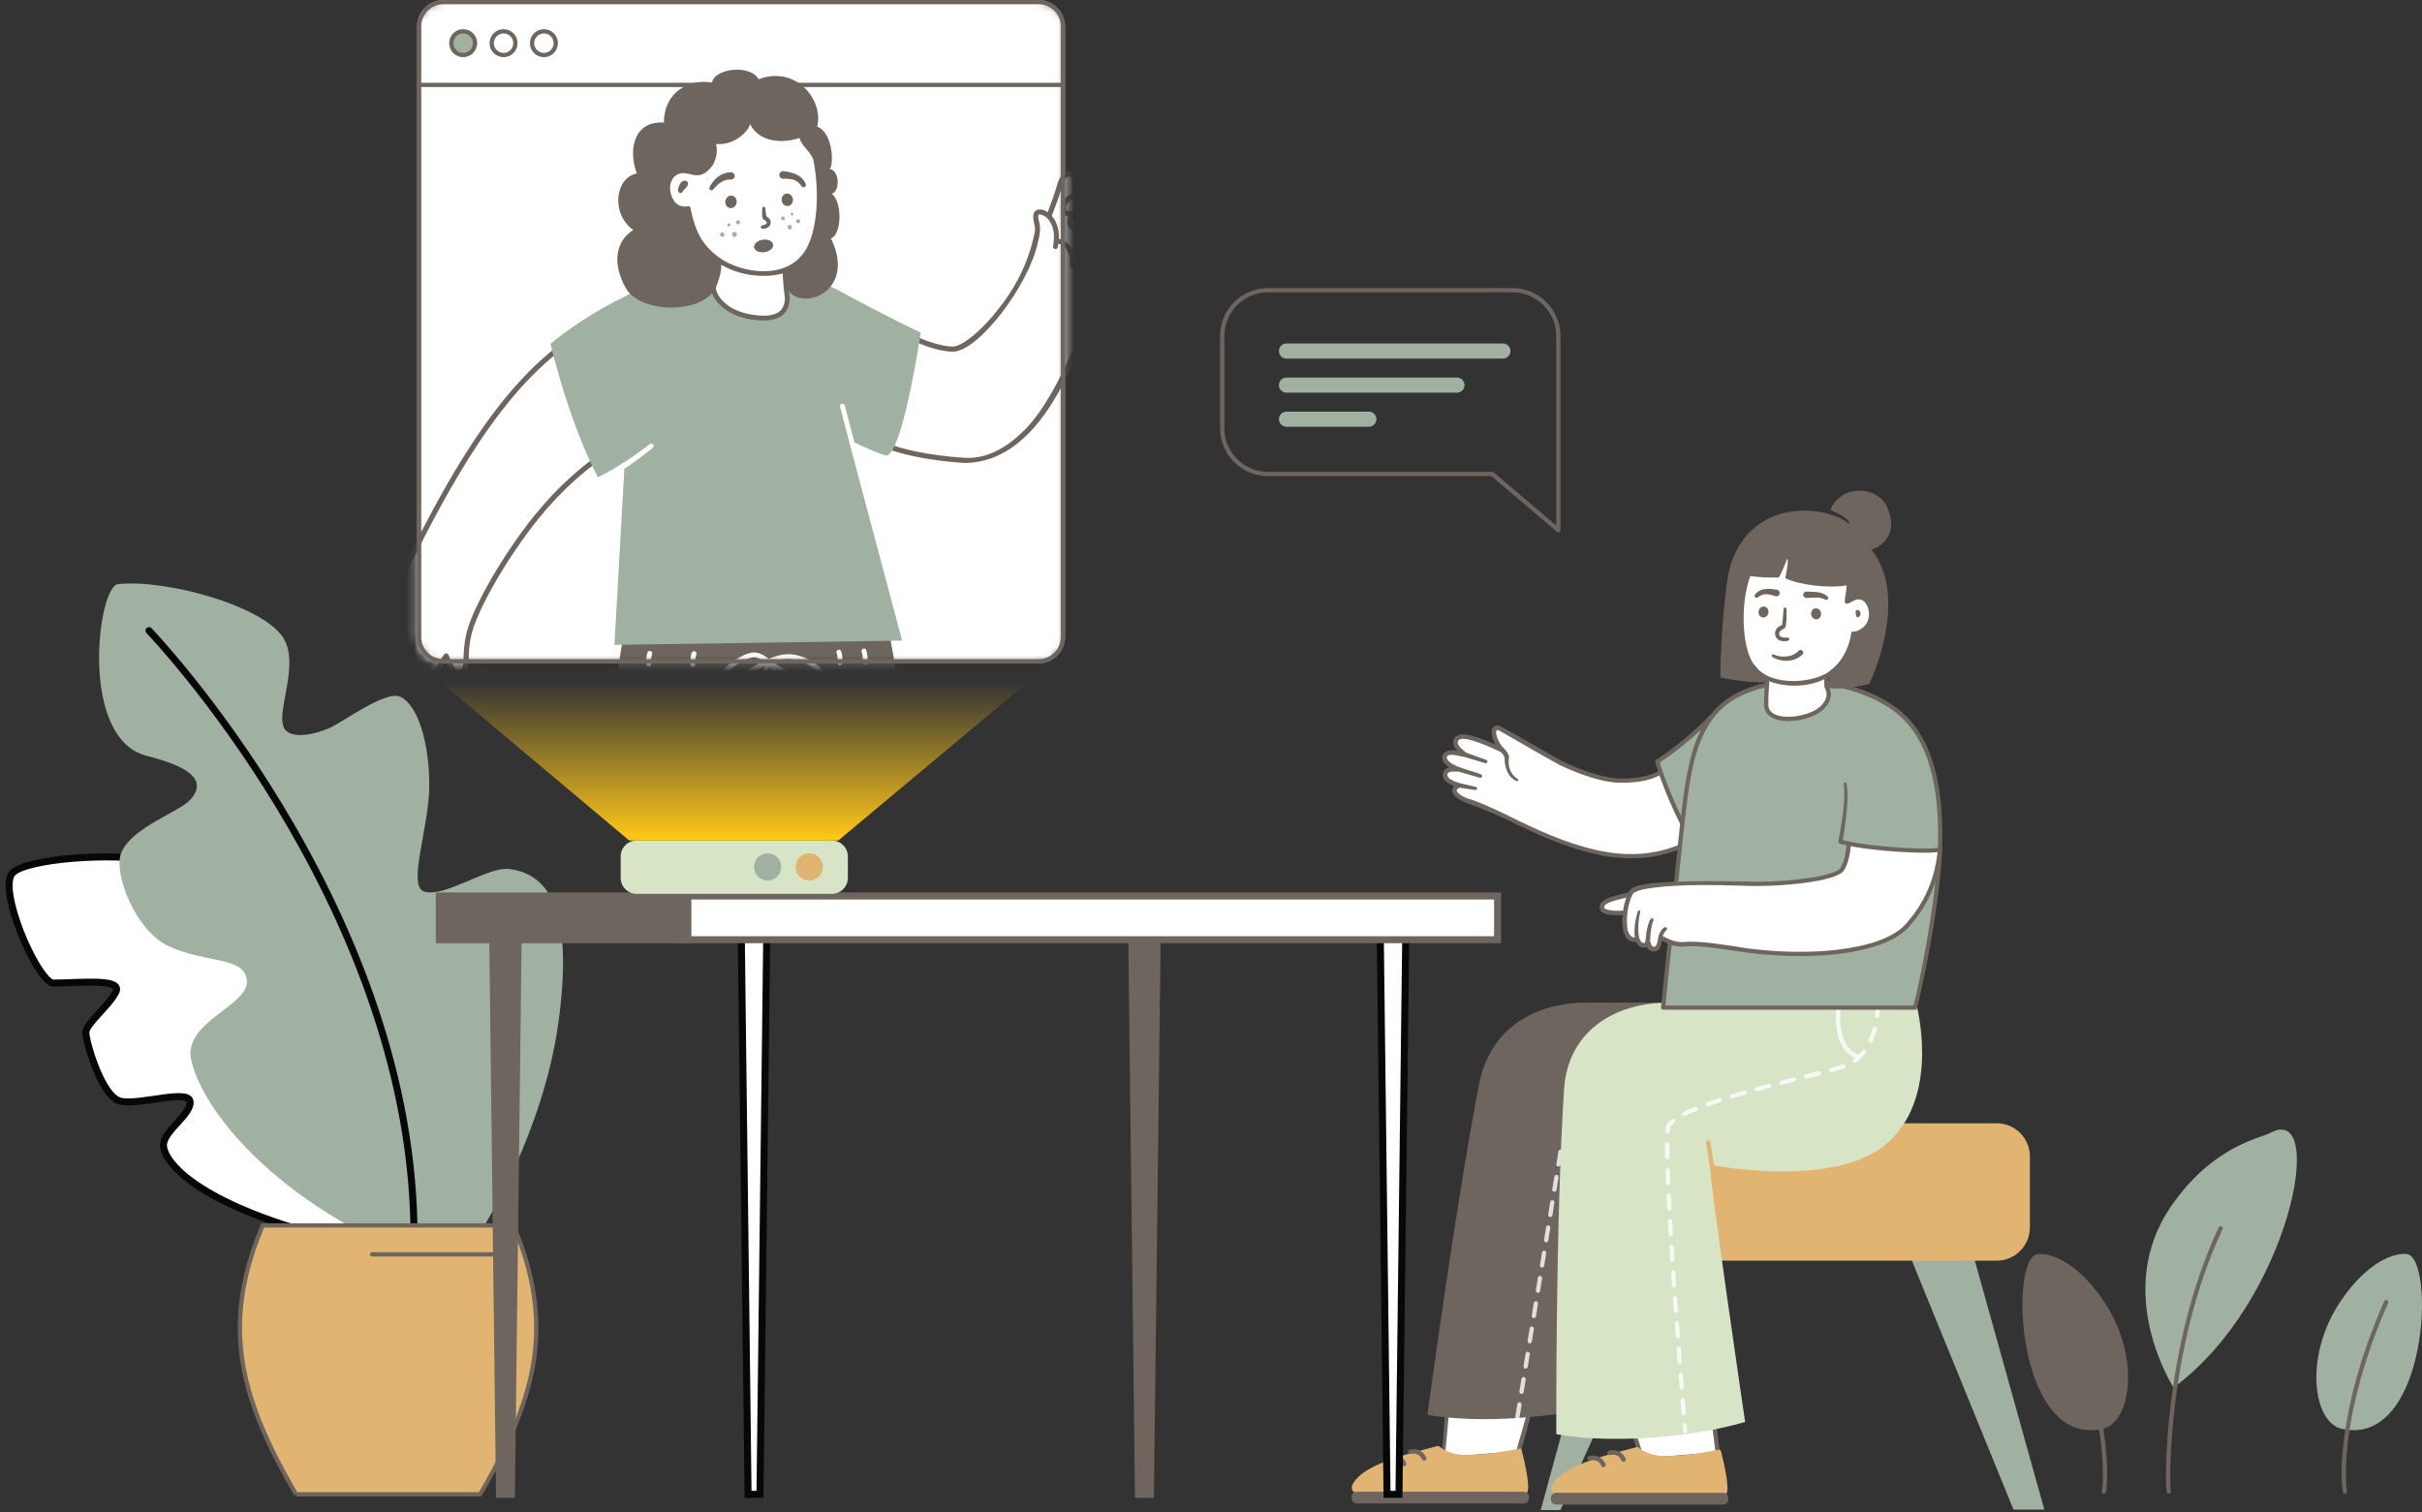 <?xml version="1.0" encoding="UTF-8"?> <svg xmlns="http://www.w3.org/2000/svg" width="301" height="188" viewBox="0 0 301 188" fill="none"><rect x="0" y="0" width="301" height="188" fill="#333333" stroke="none"/> <path fill-rule="evenodd" clip-rule="evenodd" d="M19.448 107.018C13.689 105.891 3.047 106.768 1.42 108.52C-0.403 110.484 4.171 121.322 6.366 122.201C9.658 122.201 15.146 121.542 14.268 123.298C13.39 125.054 10.536 127.249 10.536 128.346C10.536 129.444 12.512 136.468 14.926 136.907C17.34 137.346 23.267 135.37 23.486 136.907C23.706 138.443 20.413 140.419 20.194 142.175C19.974 143.931 23.267 148.759 37.315 152.93H49.387C49.387 152.93 51.582 137.785 46.314 131.419C42.143 132.956 40.387 133.175 40.387 133.175C40.387 133.175 40.827 124.615 39.29 120.884C37.754 117.152 35.679 113.919 32.969 113.904C30.938 113.893 26.586 117.819 25.708 116.282C24.83 114.746 26.775 108.452 19.448 107.018Z" fill="white"></path> <path fill-rule="evenodd" clip-rule="evenodd" d="M19.581 107.018C13.822 105.891 3.18 106.768 1.552 108.52C-0.271 110.484 4.303 121.322 6.498 122.201C9.791 122.201 15.278 121.542 14.4 123.298C13.522 125.054 10.669 127.249 10.669 128.346C10.669 129.444 12.644 136.468 15.059 136.907C17.473 137.346 23.399 135.37 23.619 136.907C23.838 138.443 20.546 140.419 20.326 142.175C20.107 143.931 23.399 148.759 37.447 152.93H49.519C49.519 152.93 51.714 137.785 46.447 131.419C42.276 132.956 40.52 133.175 40.52 133.175C40.52 133.175 40.959 124.615 39.423 120.884C37.886 117.152 35.812 113.919 33.102 113.904C31.071 113.893 26.718 117.819 25.84 116.282C24.962 114.746 26.908 108.452 19.581 107.018Z" stroke="#070707" stroke-width="0.871" stroke-linecap="round" stroke-linejoin="round"></path> <path fill-rule="evenodd" clip-rule="evenodd" d="M14.656 72.613C12.148 72.9 9.772 91.755 18.201 93.945C21.32 94.755 26.456 96.291 23.662 99.395C22.239 100.976 16.524 102.75 15.093 105.93C14.002 108.352 16.782 115.701 20.962 117.614C25.747 119.804 30.27 118.852 30.672 121.793C31.073 124.735 24.115 126.571 23.685 130.584C23.382 133.404 28.078 143.742 43.484 152.454C52.577 152.454 60.197 152.32 60.197 152.32C60.197 152.32 67.53 140.712 69.402 127.073C71.274 113.433 68.386 108.661 63.299 108.021C60.587 107.679 55.357 111.595 52.735 110.829C50.549 110.19 53.351 102.837 53.351 97.621C53.351 92.407 51.989 87.733 49.793 86.626C48.025 85.734 42.768 89.651 41.03 90.454C39.291 91.256 35.876 92.087 35.221 90.312C34.418 88.132 37.3 82.43 35.15 79.206C32.462 75.174 20.384 71.958 14.656 72.613Z" fill="#A0B1A2"></path> <path d="M18.518 78.39C18.518 78.39 50.707 111.859 51.442 152.331" stroke="#070707" stroke-width="0.871" stroke-linecap="round" stroke-linejoin="round"></path> <path fill-rule="evenodd" clip-rule="evenodd" d="M36.798 185.746C44.419 185.746 52.042 185.745 59.664 185.746C66.808 173.555 68.968 164.517 63.811 152.324H32.651C27.495 164.517 29.653 173.552 36.798 185.746Z" fill="#E1B471"></path> <path d="M32.651 152.059C32.545 152.059 32.449 152.123 32.407 152.221C29.844 158.282 29.043 163.644 29.849 169.074C30.592 174.075 32.684 179.218 36.454 185.683L36.569 185.88L36.798 185.745L36.798 186.011H59.664C59.758 186.011 59.846 185.961 59.893 185.88C63.735 179.323 65.862 174.127 66.613 169.075C67.419 163.644 66.618 158.281 64.055 152.221C64.016 152.129 63.93 152.068 63.832 152.06L63.811 152.059H32.651ZM32.828 152.589H63.635L63.642 152.607C66.084 158.447 66.856 163.615 66.111 168.837L66.088 168.997C65.357 173.921 63.288 179.006 59.55 185.417L59.513 185.48H36.95L36.913 185.417C33.211 179.069 31.147 174.023 30.397 169.145L30.374 168.996C29.599 163.773 30.338 158.613 32.746 152.785L32.828 152.589Z" fill="#6E665E"></path> <path d="M46.244 155.651C46.098 155.651 45.979 155.769 45.979 155.916C45.979 156.056 46.087 156.17 46.224 156.18L46.244 156.181H62.021C62.167 156.181 62.286 156.062 62.286 155.916C62.286 155.776 62.178 155.662 62.041 155.651L62.021 155.651H46.244Z" fill="#6E665E"></path> <path fill-rule="evenodd" clip-rule="evenodd" d="M200.249 155.602L191.479 187.701H193.926L208.407 155.602H200.249ZM237.157 155.602L250.233 187.644H254.061L245.121 155.602H237.157Z" fill="#A0B1A2"></path> <path d="M197.164 139.621H248.137C250.419 139.621 252.27 141.472 252.27 143.754V152.571C252.27 154.854 250.419 156.704 248.137 156.704H197.164C194.882 156.704 193.031 154.854 193.031 152.571V143.754C193.031 141.472 194.882 139.621 197.164 139.621Z" fill="#E1B471"></path> <path fill-rule="evenodd" clip-rule="evenodd" d="M190.527 173.908L188.729 180.622L179.382 181.401L179.898 174.888" fill="white"></path> <path fill-rule="evenodd" clip-rule="evenodd" d="M179.382 181.666C179.389 181.666 179.396 181.666 179.404 181.665L188.751 180.887C188.824 180.881 188.89 180.846 188.936 180.789C188.981 180.733 189.002 180.661 188.992 180.589L190.79 173.874C190.772 173.729 190.636 173.626 190.494 173.645C190.348 173.663 190.246 173.796 190.264 173.941L188.431 180.381L179.568 181.119L180.15 174.805C180.104 174.666 179.955 174.59 179.815 174.636C179.676 174.681 179.6 174.831 179.646 174.97L179.13 181.483C179.166 181.593 179.268 181.666 179.382 181.666Z" fill="#6E665E"></path> <path fill-rule="evenodd" clip-rule="evenodd" d="M189.112 180.259C189.077 180.125 188.945 180.039 188.808 180.064C188.678 180.087 188.513 180.119 188.318 180.156C187.128 180.386 184.65 180.862 182.302 180.864H182.296C180.912 180.864 179.696 180.486 178.87 179.798C178.805 179.744 178.717 179.725 178.634 179.746C174.604 180.795 171.692 181.553 169.534 182.992C169.155 183.245 167.787 184.349 168.024 185.13C168.133 185.491 168.523 185.674 169.182 185.674C171.587 185.674 176.77 185.688 181.342 185.7C185.042 185.709 188.237 185.718 189.44 185.718C189.567 185.718 189.682 185.66 189.763 185.555C190.237 184.946 189.465 181.649 189.112 180.259Z" fill="#E1B471"></path> <path fill-rule="evenodd" clip-rule="evenodd" d="M189.392 186.885H168.599C168.253 186.885 167.973 186.605 167.973 186.26V186.053C167.973 185.707 168.253 185.427 168.599 185.427H189.392C189.737 185.427 190.017 185.707 190.017 186.053V186.26C190.017 186.605 189.737 186.885 189.392 186.885Z" fill="#6E665E"></path> <path fill-rule="evenodd" clip-rule="evenodd" d="M174.504 182.244C174.399 182.244 174.298 182.185 174.249 182.083C173.807 181.154 172.957 181.381 172.861 181.411C172.713 181.456 172.555 181.373 172.509 181.225C172.463 181.077 172.545 180.919 172.693 180.872C173.175 180.719 174.227 180.725 174.758 181.841C174.825 181.981 174.766 182.149 174.625 182.216C174.586 182.235 174.545 182.244 174.504 182.244Z" fill="#6E665E"></path> <path fill-rule="evenodd" clip-rule="evenodd" d="M176.994 181.565C176.889 181.565 176.787 181.506 176.739 181.404C176.297 180.475 175.447 180.702 175.351 180.732C175.203 180.777 175.045 180.694 174.999 180.546C174.953 180.397 175.035 180.24 175.183 180.193C175.665 180.041 176.717 180.046 177.248 181.162C177.315 181.302 177.255 181.47 177.115 181.537C177.076 181.556 177.035 181.565 176.994 181.565Z" fill="#6E665E"></path> <path fill-rule="evenodd" clip-rule="evenodd" d="M212.646 174.041L213.5 180.756L204.153 181.534L202.017 175.021" fill="white"></path> <path fill-rule="evenodd" clip-rule="evenodd" d="M204.153 181.799C204.16 181.799 204.167 181.799 204.175 181.798L213.522 181.02C213.594 181.014 213.661 180.979 213.706 180.923C213.752 180.866 213.772 180.794 213.763 180.722L212.909 174.008C212.891 173.862 212.756 173.759 212.613 173.778C212.468 173.797 212.365 173.929 212.383 174.074L213.202 180.515L204.339 181.253L202.269 174.938C202.223 174.799 202.074 174.723 201.935 174.769C201.795 174.814 201.72 174.964 201.765 175.103L203.901 181.617C203.937 181.726 204.039 181.799 204.153 181.799Z" fill="#6E665E"></path> <path fill-rule="evenodd" clip-rule="evenodd" d="M213.883 180.393C213.848 180.258 213.716 180.173 213.579 180.197C213.448 180.221 213.283 180.252 213.089 180.29C211.898 180.519 209.421 180.996 207.073 180.998H207.067C205.683 180.998 204.467 180.619 203.641 179.932C203.576 179.877 203.488 179.858 203.405 179.879C199.375 180.928 196.463 181.686 194.305 183.125C193.926 183.379 192.558 184.483 192.795 185.264C192.904 185.625 193.294 185.808 193.953 185.808C196.358 185.808 201.541 185.821 206.113 185.833C209.813 185.843 213.008 185.851 214.211 185.851C214.338 185.851 214.453 185.793 214.534 185.689C215.008 185.08 214.236 181.782 213.883 180.393Z" fill="#E1B471"></path> <path fill-rule="evenodd" clip-rule="evenodd" d="M214.163 187.019H193.37C193.024 187.019 192.744 186.739 192.744 186.393V186.186C192.744 185.841 193.024 185.561 193.37 185.561H214.163C214.508 185.561 214.788 185.841 214.788 186.186V186.393C214.788 186.739 214.508 187.019 214.163 187.019Z" fill="#6E665E"></path> <path fill-rule="evenodd" clip-rule="evenodd" d="M199.275 182.377C199.169 182.377 199.068 182.318 199.02 182.216C198.578 181.287 197.728 181.515 197.632 181.544C197.484 181.589 197.326 181.506 197.28 181.358C197.234 181.21 197.316 181.053 197.463 181.006C197.945 180.853 198.998 180.858 199.529 181.974C199.596 182.115 199.537 182.283 199.396 182.35C199.357 182.368 199.315 182.377 199.275 182.377Z" fill="#6E665E"></path> <path fill-rule="evenodd" clip-rule="evenodd" d="M201.765 181.698C201.659 181.698 201.558 181.639 201.51 181.537C201.068 180.608 200.218 180.836 200.122 180.865C199.974 180.91 199.816 180.827 199.77 180.679C199.724 180.531 199.806 180.374 199.953 180.327C200.436 180.174 201.488 180.18 202.019 181.295C202.086 181.436 202.026 181.604 201.886 181.671C201.847 181.689 201.805 181.698 201.765 181.698Z" fill="#6E665E"></path> <path fill-rule="evenodd" clip-rule="evenodd" d="M197.109 124.631H212.311C216.337 124.631 202.019 142.638 202.019 142.638C201.95 144.304 201.757 174.365 201.757 174.365C192.005 176.369 184.079 176.944 177.394 175.879C177.394 175.879 180.898 149.807 183.8 134.832C185.303 127.077 191.687 124.631 197.109 124.631Z" fill="#6E665E"></path> <g style="mix-blend-mode:overlay"> <path fill-rule="evenodd" clip-rule="evenodd" d="M188.878 174.308C188.732 174.283 188.597 174.383 188.573 174.527L188.318 176.098C188.295 176.242 188.393 176.378 188.537 176.402C188.552 176.404 188.566 176.405 188.58 176.405C188.708 176.405 188.82 176.313 188.841 176.183L189.097 174.613C189.12 174.468 189.022 174.332 188.878 174.308ZM189.388 171.168C189.244 171.143 189.107 171.242 189.084 171.387L188.829 172.957C188.805 173.102 188.903 173.238 189.048 173.261C189.062 173.264 189.077 173.265 189.091 173.265C189.218 173.265 189.331 173.172 189.352 173.042L189.607 171.472C189.631 171.327 189.533 171.191 189.388 171.168ZM189.899 168.027C189.755 168.003 189.618 168.102 189.594 168.246L189.339 169.816C189.316 169.961 189.414 170.097 189.558 170.121C189.573 170.123 189.587 170.124 189.601 170.124C189.729 170.124 189.842 170.032 189.863 169.902L190.118 168.331C190.141 168.187 190.043 168.051 189.899 168.027ZM190.409 164.887C190.265 164.862 190.129 164.961 190.105 165.106L189.85 166.676C189.826 166.821 189.924 166.957 190.069 166.98C190.083 166.983 190.098 166.984 190.112 166.984C190.24 166.984 190.352 166.891 190.373 166.761L190.629 165.191C190.652 165.046 190.554 164.91 190.409 164.887ZM190.92 161.746C190.775 161.722 190.639 161.821 190.616 161.965L190.361 163.535C190.337 163.68 190.435 163.816 190.58 163.84C190.594 163.842 190.608 163.843 190.622 163.843C190.75 163.843 190.863 163.751 190.884 163.621L191.139 162.05C191.163 161.906 191.065 161.769 190.92 161.746ZM191.431 158.605C191.286 158.581 191.15 158.68 191.126 158.824L190.871 160.395C190.848 160.539 190.946 160.676 191.09 160.699C191.105 160.702 191.119 160.702 191.133 160.702C191.261 160.702 191.373 160.61 191.394 160.48L191.65 158.91C191.673 158.765 191.575 158.629 191.431 158.605ZM191.941 155.465C191.795 155.44 191.66 155.539 191.637 155.684L191.382 157.254C191.358 157.399 191.456 157.535 191.601 157.558C191.615 157.561 191.629 157.562 191.643 157.562C191.771 157.562 191.884 157.469 191.905 157.339L192.16 155.769C192.184 155.624 192.086 155.488 191.941 155.465ZM192.452 152.324C192.307 152.3 192.171 152.399 192.147 152.543L191.892 154.114C191.869 154.258 191.967 154.394 192.111 154.418C192.126 154.42 192.14 154.421 192.154 154.421C192.282 154.421 192.394 154.329 192.416 154.199L192.671 152.628C192.694 152.484 192.596 152.348 192.452 152.324ZM192.962 149.184C192.817 149.159 192.682 149.258 192.658 149.403L192.403 150.973C192.379 151.118 192.477 151.254 192.622 151.277C192.636 151.28 192.651 151.281 192.665 151.281C192.793 151.281 192.905 151.188 192.926 151.058L193.182 149.488C193.205 149.343 193.107 149.207 192.962 149.184ZM193.473 146.043C193.327 146.02 193.192 146.118 193.169 146.262L192.913 147.832C192.89 147.977 192.988 148.113 193.132 148.137C193.147 148.139 193.161 148.14 193.175 148.14C193.303 148.14 193.416 148.048 193.437 147.918L193.692 146.347C193.715 146.203 193.617 146.066 193.473 146.043ZM193.983 142.902C193.838 142.879 193.703 142.977 193.679 143.121L193.424 144.692C193.4 144.836 193.499 144.973 193.643 144.996C193.657 144.998 193.672 145 193.686 145C193.814 145 193.926 144.907 193.947 144.777L194.203 143.207C194.226 143.062 194.128 142.926 193.983 142.902Z" fill="white" fill-opacity="0.8"></path> </g> <path fill-rule="evenodd" clip-rule="evenodd" d="M207.397 124.631H238.113C238.113 124.631 241.22 135.708 234.909 141.767C229.092 147.352 215.797 145.354 213.013 144.861L212.556 141.985C212.533 141.84 212.396 141.742 212.253 141.764C212.108 141.787 212.01 141.923 212.033 142.068L212.504 145.035C212.726 148.474 216.879 176.751 216.879 176.751C208.947 179.079 198.723 179.295 193.412 178.266C193.412 178.266 193.314 151.715 194.379 135.373C194.838 128.339 200.428 124.631 207.397 124.631Z" fill="#D8E4C6"></path> <g style="mix-blend-mode:overlay"> <path fill-rule="evenodd" clip-rule="evenodd" d="M209.371 176.861L209.351 176.862C209.205 176.874 209.097 177.002 209.109 177.148L209.175 177.94C209.186 178.079 209.302 178.183 209.438 178.183C209.446 178.183 209.453 178.183 209.461 178.183C209.607 178.17 209.715 178.042 209.703 177.896L209.637 177.104C209.625 176.958 209.498 176.848 209.351 176.862L209.371 176.861ZM209.123 173.784L209.103 173.784C208.957 173.796 208.848 173.924 208.859 174.07C208.906 174.657 208.949 175.19 208.987 175.659C208.999 175.798 209.115 175.903 209.251 175.903C209.258 175.903 209.266 175.903 209.273 175.902C209.419 175.89 209.528 175.762 209.516 175.616C209.478 175.147 209.435 174.615 209.388 174.028C209.376 173.882 209.249 173.774 209.103 173.784L209.123 173.784ZM208.872 170.607L208.853 170.607C208.706 170.619 208.597 170.746 208.609 170.892C208.652 171.446 208.693 171.977 208.733 172.481C208.744 172.62 208.86 172.725 208.997 172.725C209.004 172.725 209.011 172.725 209.018 172.725C209.164 172.713 209.273 172.585 209.262 172.439C209.222 171.935 209.181 171.404 209.137 170.851C209.126 170.705 208.999 170.598 208.853 170.607L208.872 170.607ZM208.629 167.429L208.61 167.43C208.463 167.441 208.354 167.569 208.365 167.714C208.406 168.257 208.447 168.788 208.486 169.303C208.497 169.442 208.613 169.548 208.75 169.548C208.757 169.548 208.764 169.548 208.771 169.547C208.917 169.536 209.026 169.409 209.015 169.263C208.975 168.747 208.935 168.217 208.894 167.675C208.883 167.528 208.754 167.419 208.61 167.43L208.629 167.429ZM208.394 164.253L208.374 164.253C208.228 164.264 208.118 164.391 208.129 164.537C208.168 165.074 208.207 165.604 208.246 166.126C208.256 166.265 208.373 166.371 208.51 166.371C208.517 166.371 208.524 166.371 208.53 166.37C208.676 166.36 208.786 166.232 208.775 166.086C208.736 165.565 208.697 165.035 208.658 164.498C208.647 164.352 208.521 164.244 208.374 164.253L208.394 164.253ZM208.166 161.075L208.147 161.076C208 161.086 207.89 161.213 207.901 161.359C207.938 161.892 207.976 162.422 208.014 162.948C208.024 163.088 208.14 163.194 208.278 163.194C208.284 163.194 208.291 163.194 208.297 163.193C208.443 163.183 208.553 163.056 208.543 162.91C208.505 162.384 208.467 161.854 208.43 161.322C208.419 161.176 208.291 161.067 208.147 161.076L208.166 161.075ZM207.949 157.896L207.929 157.897C207.783 157.907 207.672 158.033 207.682 158.179C207.718 158.709 207.754 159.24 207.79 159.77C207.8 159.91 207.916 160.017 208.055 160.017C208.061 160.017 208.067 160.016 208.073 160.016C208.219 160.006 208.33 159.879 208.319 159.733C208.283 159.204 208.247 158.673 208.211 158.144C208.202 157.998 208.077 157.884 207.929 157.897L207.949 157.896ZM207.744 154.72L207.724 154.72C207.578 154.729 207.467 154.855 207.476 155.001C207.509 155.528 207.543 156.058 207.578 156.591C207.587 156.732 207.703 156.839 207.842 156.839C207.848 156.839 207.854 156.839 207.86 156.839C208.006 156.829 208.116 156.703 208.107 156.557C208.072 156.024 208.038 155.494 208.005 154.968C207.996 154.822 207.868 154.711 207.724 154.72L207.744 154.72ZM207.555 151.54L207.535 151.54C207.389 151.548 207.277 151.673 207.286 151.82C207.315 152.342 207.346 152.873 207.379 153.411C207.387 153.551 207.504 153.66 207.643 153.66C207.648 153.66 207.654 153.66 207.659 153.659C207.805 153.651 207.917 153.525 207.908 153.379C207.876 152.842 207.845 152.312 207.815 151.79C207.807 151.643 207.683 151.533 207.535 151.54L207.555 151.54ZM207.369 148.358C207.223 148.365 207.11 148.49 207.117 148.636C207.142 149.153 207.169 149.685 207.198 150.228C207.206 150.37 207.323 150.479 207.463 150.479C207.467 150.479 207.472 150.479 207.477 150.479C207.623 150.471 207.735 150.346 207.728 150.2C207.699 149.658 207.672 149.127 207.647 148.61C207.64 148.464 207.516 148.352 207.369 148.358ZM207.26 145.174L207.241 145.174C207.095 145.179 206.98 145.302 206.985 145.448C207.001 145.955 207.022 146.488 207.045 147.043C207.051 147.185 207.168 147.297 207.31 147.297C207.314 147.297 207.317 147.297 207.321 147.296C207.467 147.29 207.581 147.167 207.575 147.02C207.552 146.467 207.531 145.936 207.515 145.431C207.51 145.284 207.385 145.167 207.241 145.174L207.26 145.174ZM207.191 141.988C207.045 141.988 206.927 142.106 206.926 142.252L206.926 142.468C206.926 142.878 206.931 143.343 206.941 143.852C206.944 143.996 207.062 144.111 207.206 144.111H207.212C207.358 144.109 207.474 143.987 207.471 143.841C207.461 143.336 207.456 142.874 207.456 142.468L207.457 142.254C207.457 142.107 207.339 141.988 207.192 141.988H207.191ZM208.145 139.157C208.054 139.042 207.888 139.023 207.773 139.114C207.532 139.304 207.338 139.496 207.195 139.684C207.117 139.792 207.032 139.987 206.98 140.642C206.968 140.788 207.077 140.916 207.223 140.928C207.23 140.928 207.237 140.929 207.244 140.929C207.381 140.929 207.497 140.823 207.508 140.685C207.553 140.127 207.616 140.009 207.623 139.998C207.734 139.852 207.896 139.692 208.102 139.529C208.217 139.438 208.236 139.272 208.145 139.157ZM210.986 137.727C210.93 137.592 210.775 137.527 210.64 137.583C210.089 137.809 209.595 138.034 209.17 138.251C209.039 138.317 208.988 138.477 209.054 138.607C209.101 138.699 209.194 138.752 209.291 138.752C209.331 138.752 209.372 138.743 209.411 138.723C209.823 138.513 210.304 138.294 210.841 138.073C210.977 138.018 211.041 137.863 210.986 137.727ZM213.99 136.665C213.945 136.525 213.795 136.449 213.656 136.494C213.118 136.669 212.608 136.842 212.14 137.01C212.002 137.059 211.93 137.211 211.979 137.349C212.018 137.457 212.12 137.525 212.229 137.525C212.259 137.525 212.289 137.52 212.318 137.509C212.782 137.343 213.287 137.171 213.819 136.999C213.959 136.953 214.035 136.804 213.99 136.665ZM217.043 135.752C217.003 135.611 216.857 135.529 216.716 135.57C216.182 135.721 215.666 135.872 215.183 136.018C215.042 136.06 214.963 136.208 215.005 136.348C215.04 136.463 215.145 136.537 215.259 136.537C215.284 136.537 215.31 136.533 215.335 136.525C215.816 136.381 216.33 136.231 216.861 136.08C217.002 136.04 217.084 135.893 217.043 135.752ZM220.119 134.921C220.082 134.779 219.938 134.695 219.796 134.732C219.284 134.866 218.769 135.003 218.255 135.143C218.113 135.181 218.03 135.327 218.068 135.468C218.1 135.586 218.207 135.664 218.324 135.664C218.347 135.664 218.37 135.661 218.394 135.654C218.906 135.515 219.42 135.379 219.93 135.245C220.072 135.208 220.156 135.063 220.119 134.921ZM223.208 134.133C223.172 133.991 223.028 133.904 222.886 133.94C222.383 134.067 221.866 134.198 221.34 134.332C221.198 134.369 221.113 134.513 221.149 134.655C221.18 134.775 221.287 134.854 221.406 134.854C221.427 134.854 221.449 134.852 221.471 134.846C221.996 134.712 222.513 134.581 223.015 134.455C223.157 134.419 223.243 134.275 223.208 134.133ZM226.298 133.351C226.262 133.209 226.118 133.124 225.976 133.16C225.491 133.285 224.974 133.415 224.432 133.552C224.29 133.587 224.203 133.731 224.239 133.873C224.269 133.994 224.377 134.074 224.496 134.074C224.518 134.074 224.539 134.071 224.561 134.066C225.104 133.929 225.622 133.798 226.107 133.674C226.249 133.638 226.335 133.493 226.298 133.351ZM229.363 132.471C229.316 132.332 229.165 132.258 229.027 132.306C228.667 132.429 228.172 132.576 227.513 132.756C227.372 132.794 227.289 132.94 227.327 133.081C227.359 133.199 227.466 133.277 227.583 133.277C227.606 133.277 227.629 133.274 227.653 133.267C228.322 133.084 228.828 132.934 229.198 132.807C229.336 132.76 229.411 132.609 229.363 132.471ZM228.498 125.246C228.352 125.229 228.22 125.331 228.202 125.476C228.195 125.528 228.045 126.753 228.289 128.123C228.589 129.809 229.364 130.962 230.538 131.49C230.482 131.535 230.427 131.581 230.37 131.623C230.251 131.709 230.225 131.874 230.311 131.993C230.363 132.064 230.444 132.102 230.526 132.102C230.58 132.102 230.634 132.086 230.681 132.052C231.119 131.734 231.517 131.342 231.866 130.887C231.955 130.771 231.932 130.604 231.816 130.515C231.7 130.426 231.533 130.448 231.445 130.565C231.299 130.755 231.143 130.931 230.98 131.096C228.191 130.108 228.722 125.589 228.728 125.543C228.746 125.397 228.643 125.265 228.498 125.246ZM233.062 127.607C232.92 127.569 232.775 127.653 232.737 127.795C232.6 128.314 232.427 128.804 232.223 129.251C232.162 129.384 232.221 129.542 232.354 129.602C232.39 129.619 232.427 129.626 232.464 129.626C232.565 129.626 232.661 129.569 232.706 129.471C232.922 128.997 233.105 128.479 233.25 127.931C233.287 127.789 233.203 127.644 233.062 127.607ZM233.351 125.244C233.206 125.244 233.088 125.361 233.086 125.506C233.086 125.509 233.082 125.806 233.027 126.27C233.01 126.416 233.114 126.548 233.259 126.565C233.27 126.566 233.28 126.567 233.29 126.567C233.423 126.567 233.537 126.468 233.554 126.333C233.609 125.868 233.616 125.564 233.616 125.518L233.616 125.512C233.618 125.366 233.501 125.246 233.355 125.244H233.351Z" fill="white" fill-opacity="0.8"></path> </g> <path fill-rule="evenodd" clip-rule="evenodd" d="M181.37 95.647C181.37 95.647 179.397 95.028 179.509 94.1C179.613 93.239 180.981 93.604 182.105 93.824C182.105 93.824 180.244 92.578 181.101 91.78C181.948 90.989 185.354 92.621 186.768 93.286C185.524 92.096 185.319 90.219 186.216 90.453C186.887 90.628 189.968 92.612 194.076 94.895C194.916 95.301 198.538 96.974 201.272 97.029C206.653 97.136 207.419 94.891 207.814 94.69C208.592 95.696 210.566 97.735 211.273 103.995C206.675 106.76 202.112 106.982 197.034 105.594C196.961 105.596 196.897 105.59 196.846 105.576C191.075 103.946 184.976 100.482 182.441 99.571C180.143 98.745 180.615 97.738 181.449 97.636C181.449 97.636 179.528 97.21 179.598 96.313C179.641 95.752 179.991 95.548 181.37 95.647Z" fill="white"></path> <path fill-rule="evenodd" clip-rule="evenodd" d="M181.51 97.361C181.512 97.362 183.419 97.808 183.421 97.809C183.667 97.863 183.594 98.246 183.345 98.205L181.452 97.921C180.583 98.15 181.154 98.792 182.537 99.306C183.199 99.405 186.042 100.661 188.782 102.048C188.785 102.049 188.788 102.05 188.79 102.051L188.791 102.051C190.568 102.913 192.37 103.724 194.216 104.408C196.062 105.089 197.956 105.645 199.892 105.942C201.825 106.243 203.803 106.252 205.716 105.884C207.575 105.534 209.355 104.821 210.987 103.855C210.94 103.499 210.897 103.141 210.843 102.786L210.74 102.17L210.687 101.863L210.624 101.557L210.497 100.947L210.346 100.344C210.299 100.141 210.238 99.943 210.179 99.745C210.12 99.546 210.066 99.346 209.995 99.152C209.736 98.367 209.417 97.603 209.019 96.884C208.823 96.524 208.602 96.178 208.367 95.842C208.185 95.585 207.991 95.339 207.79 95.087L207.694 95.2C207.591 95.322 207.48 95.445 207.362 95.561C207.127 95.794 206.864 96 206.587 96.178C206.031 96.535 205.416 96.771 204.794 96.937C204.171 97.103 203.536 97.197 202.902 97.248C202.265 97.298 201.638 97.308 200.995 97.284C200.35 97.248 199.719 97.143 199.099 97.003C198.48 96.862 197.871 96.687 197.272 96.489C196.086 96.094 194.939 95.626 193.811 95.08C193.809 95.08 193.807 95.082 193.805 95.082C190.809 93.425 188.126 91.82 186.145 90.726C185.631 90.738 186.109 92.296 186.963 93.083C187.177 93.31 187.354 93.547 187.476 93.838C187.616 94.095 187.473 94.422 187.48 94.712C187.516 96.227 188.54 96.783 188.601 96.812C188.769 96.889 188.656 97.15 188.487 97.086C187.4 96.658 186.958 95.329 186.995 94.247C186.946 93.985 186.747 93.673 186.546 93.493C185.417 92.962 181.981 91.344 181.293 91.986C180.824 92.519 181.788 93.216 182.236 93.571L184.715 94.458C184.827 94.498 184.885 94.622 184.845 94.734C184.806 94.842 184.689 94.9 184.58 94.867C184.58 94.867 182.037 94.097 182.037 94.097C181.314 94.006 179.966 93.507 179.789 94.134C179.915 95.266 183.131 95.822 184.045 96.255C184.311 96.34 184.181 96.756 183.914 96.675L181.322 95.926C179.918 95.829 179.898 96.086 179.879 96.334C179.841 96.827 180.961 97.238 181.51 97.361ZM180.135 95.395C178.474 94.414 179.245 92.864 181.122 93.347C180.648 92.855 180.331 92.094 180.909 91.573C181.653 90.879 183.644 91.561 185.839 92.547C185.266 91.519 185.032 90.038 186.287 90.18C188.308 91.252 191.029 92.885 194.056 94.568C195.147 95.104 196.289 95.577 197.445 95.968C198.03 96.164 198.622 96.337 199.219 96.476C199.817 96.614 200.421 96.717 201.024 96.753C201.627 96.778 202.252 96.767 202.859 96.719C203.469 96.671 204.074 96.581 204.658 96.425C205.24 96.269 205.805 96.05 206.302 95.731C206.549 95.572 206.781 95.391 206.989 95.184C207.094 95.08 207.192 94.972 207.29 94.856L207.443 94.675C207.472 94.643 207.5 94.611 207.536 94.574C207.571 94.54 207.617 94.496 207.694 94.454C207.801 94.394 207.938 94.419 208.016 94.518L208.024 94.528C208.277 94.85 208.552 95.185 208.8 95.535C209.045 95.888 209.278 96.251 209.483 96.628C209.9 97.38 210.23 98.174 210.498 98.984C210.571 99.185 210.627 99.391 210.688 99.595C210.749 99.799 210.811 100.003 210.859 100.21L211.014 100.829L211.144 101.452L211.208 101.764L211.262 102.078L211.367 102.705C211.431 103.124 211.479 103.545 211.536 103.965V103.965C211.549 104.063 211.504 104.165 211.414 104.219L211.409 104.222C209.692 105.259 207.797 106.029 205.815 106.402C203.835 106.781 201.792 106.768 199.813 106.459C197.83 106.154 195.904 105.586 194.036 104.896C192.167 104.202 190.352 103.382 188.565 102.515C188.563 102.514 188.561 102.512 188.559 102.511C186.639 101.528 184.565 100.634 182.346 99.836C180.46 99.103 180.203 98.404 180.695 97.701C180.067 97.464 179.261 97.016 179.317 96.291C179.358 95.755 179.643 95.497 180.135 95.395Z" fill="#6E665E"></path> <path fill-rule="evenodd" clip-rule="evenodd" d="M205.956 94.663C210.072 92.034 213.156 88.574 213.156 88.574C213.173 88.554 213.19 88.533 213.208 88.512C217.809 83.217 230.127 83.59 236.119 88.663C246.269 97.257 237.997 125.247 237.997 125.247H206.688C206.688 125.247 207.629 116.004 208.466 108.128C208.69 106.01 208.882 104.103 209.073 102.371C208.037 100.289 206.812 97.53 205.956 94.663Z" fill="#A0B1A2"></path> <path fill-rule="evenodd" clip-rule="evenodd" d="M211.408 90.704C210.136 91.895 208.332 93.439 206.268 94.778C207.003 97.189 208 99.525 208.912 101.43C209.454 96.701 210.04 93.345 211.408 90.704ZM237.801 124.982C238.142 123.852 239.792 116.396 240.535 109.479C241.015 105.011 240.974 101.094 240.412 97.839C239.715 93.803 238.213 90.784 235.948 88.866C233.143 86.492 228.728 85.033 224.138 84.965C219.503 84.898 215.492 86.287 213.408 88.686C210.395 92.154 209.894 96.97 208.985 105.713C208.904 106.495 208.819 107.309 208.729 108.156C207.991 115.103 207.107 123.489 206.977 124.982H237.801ZM212.706 88.701C212.804 88.579 212.904 88.458 213.007 88.338C215.226 85.785 219.283 84.364 224.145 84.434C228.855 84.504 233.395 86.01 236.291 88.461C238.654 90.463 240.217 93.589 240.935 97.753C241.505 101.058 241.547 105.025 241.061 109.543C240.236 117.221 238.271 125.26 238.25 125.327C238.215 125.438 238.113 125.513 237.997 125.513H206.688C206.614 125.513 206.543 125.481 206.493 125.427C206.443 125.372 206.418 125.299 206.424 125.225C206.431 125.146 207.375 115.889 208.202 108.1C208.292 107.254 208.376 106.44 208.458 105.658C208.577 104.511 208.689 103.432 208.801 102.413C207.765 100.323 206.549 97.576 205.702 94.739C205.668 94.625 205.714 94.503 205.814 94.439C209.142 92.314 211.853 89.603 212.706 88.701Z" fill="#6E665E"></path> <path fill-rule="evenodd" clip-rule="evenodd" d="M219.902 81.666C219.902 81.666 219.455 85.629 219.501 87.641C219.56 90.209 224.966 89.585 226.543 87.877C227.33 87.024 227.485 86.21 226.991 85.333C226.936 83.459 227.068 81.258 227.068 81.258" fill="white"></path> <path fill-rule="evenodd" clip-rule="evenodd" d="M222.254 89.632C223.925 89.632 225.854 89.014 226.738 88.057C227.594 87.129 227.764 86.214 227.255 85.262C227.205 83.435 227.331 81.296 227.333 81.274C227.341 81.128 227.23 81.003 227.084 80.994C226.937 80.984 226.812 81.097 226.803 81.243C226.802 81.265 226.671 83.477 226.726 85.341C226.728 85.384 226.739 85.426 226.76 85.463C227.192 86.231 227.065 86.92 226.348 87.697C225.298 88.835 222.324 89.46 220.763 88.87C220.115 88.625 219.779 88.209 219.766 87.634C219.721 85.664 220.161 81.735 220.165 81.696C220.182 81.55 220.077 81.419 219.931 81.403C219.785 81.386 219.655 81.491 219.638 81.636C219.62 81.799 219.19 85.64 219.236 87.647C219.254 88.448 219.718 89.042 220.576 89.366C221.057 89.548 221.638 89.632 222.254 89.632Z" fill="#6E665E"></path> <path fill-rule="evenodd" clip-rule="evenodd" d="M199.102 112.572C199.353 111.858 201.153 111.524 202.58 111.17C202.594 111.139 202.607 111.107 202.623 111.075C203.38 109.534 211.78 109.661 218.856 109.864C223.31 109.804 228.261 109.066 228.922 108.066C229.469 107.236 229.672 105.958 229.747 105.067C235.013 105.812 238.746 105.864 241.069 105.885C240.835 107.907 240.227 111.477 237.029 115.048C234.163 118.25 225.815 119.135 218.048 118.258L218.036 118.334C214.3 117.699 211.002 117.153 209.614 117.349C207.881 117.593 207.397 116.908 206.346 116.505C206.217 117.832 205.34 118.509 204.866 117.309C204.297 117.663 203.785 117.63 203.495 116.624C202.848 116.829 202.151 116.404 201.995 115.6C201.901 115.116 201.867 114.325 201.967 113.455C200.117 113.584 198.824 113.362 199.102 112.572Z" fill="white"></path> <path fill-rule="evenodd" clip-rule="evenodd" d="M199.381 112.871C199.554 113.09 200.26 113.269 201.716 113.188C201.79 112.658 201.915 112.106 202.108 111.576C201.045 111.861 199.184 112.177 199.381 112.871ZM202.271 115.547C202.393 116.06 202.708 116.579 203.172 116.523C203.038 115.424 203.227 114.316 203.541 113.271C203.592 113.1 203.861 113.158 203.837 113.335C203.638 114.279 203.539 115.257 203.651 116.211C203.703 116.526 203.749 116.859 203.992 117.078C204.137 117.202 204.319 117.3 204.437 117.14C204.573 116.727 204.545 115.931 204.758 115.228C204.837 114.965 205.016 114.066 205.369 114.147C205.466 114.182 205.515 114.288 205.479 114.383C205.175 115.203 205.095 116.11 205.074 116.982C205.156 117.322 205.29 117.836 205.717 117.65C206.112 117.229 205.962 116.471 206.273 115.969C206.405 115.732 206.796 115.012 207.139 115.328C207.212 115.426 207.192 115.563 207.095 115.636C206.877 115.794 206.719 116.085 206.635 116.359C207.49 116.79 208.346 117.242 209.575 117.069C211.22 116.967 214.048 117.371 217.195 117.886C221.04 118.392 224.965 118.453 228.373 118.05C232.481 117.563 235.406 116.464 236.832 114.871C239.941 111.398 240.563 107.911 240.798 105.916C240.396 105.972 239.809 105.997 239.104 105.997C236.55 105.997 232.452 105.66 230.003 105.187C229.92 106.1 229.704 107.362 229.143 108.212C228.213 109.619 221.049 110.282 216.717 110.102C216.696 110.101 216.676 110.098 216.657 110.092C212.324 109.974 207.473 109.903 204.22 110.552C203.276 110.773 202.964 111.02 202.877 111.199C202.26 112.425 202.054 114.321 202.271 115.547ZM198.837 112.478C199.074 111.655 200.944 111.272 202.319 110.943C202.34 110.938 202.327 110.943 202.382 110.928C202.513 110.571 202.895 110.236 203.842 110.026C206.611 109.411 212.856 109.494 218.516 109.603C223.147 109.581 228.118 108.802 228.7 107.919C229.236 107.108 229.424 105.811 229.489 104.946C229.475 104.903 229.471 104.856 229.481 104.809C229.511 104.666 229.652 104.574 229.795 104.604C233.158 105.314 239.833 105.681 241.005 105.337C241.146 105.295 241.293 105.376 241.334 105.516C241.348 105.562 241.347 105.609 241.337 105.652C241.349 105.687 241.354 105.726 241.349 105.766C241.126 107.776 240.559 111.502 237.227 115.225C234.956 117.762 229.498 118.841 223.657 118.841C221.049 118.841 218.363 118.626 215.851 118.229C215.842 118.228 215.834 118.224 215.825 118.222C215.796 118.218 215.768 118.215 215.74 118.211C213.238 117.831 210.987 117.531 209.653 117.628C208.321 117.816 207.36 117.358 206.517 116.93C206.468 117.359 206.435 117.822 206.05 118.128C205.567 118.47 204.868 118.234 204.668 117.701C204.128 118.011 203.505 117.563 203.311 117.068C201.673 117.21 201.536 115.191 201.654 113.757C200.594 113.777 198.489 113.884 198.837 112.478Z" fill="#6E665E"></path> <path fill-rule="evenodd" clip-rule="evenodd" d="M228.469 104.587C228.682 103.398 228.896 102.213 229.044 101.022C229.118 100.427 229.176 99.831 229.2 99.236C229.223 98.641 229.215 98.044 229.133 97.463L229.132 97.46C229.119 97.364 229.184 97.275 229.28 97.259C229.377 97.243 229.469 97.309 229.485 97.406C229.587 98.019 229.609 98.635 229.6 99.247C229.59 99.858 229.546 100.467 229.485 101.072C229.372 102.201 229.202 103.319 229.029 104.432C229.033 104.433 229.036 104.434 229.039 104.435L229.284 104.491L229.779 104.599L229.782 104.599C229.925 104.63 230.016 104.772 229.984 104.915C229.953 105.058 229.812 105.149 229.669 105.117L229.168 105.009L228.917 104.951C228.832 104.931 228.749 104.911 228.658 104.885L228.653 104.884C228.526 104.847 228.445 104.719 228.469 104.587Z" fill="#6E665E"></path> <path fill-rule="evenodd" clip-rule="evenodd" d="M216.621 74.264C217.416 67.67 221.755 67.29 224.886 67.859C227.382 68.313 230.574 70.376 230.291 74.526C231.541 74.121 232.453 74.88 232.615 75.868C232.799 76.988 232.211 78.883 230.361 78.557C229.956 81.769 227.735 85.469 221.699 84.85C217.129 84.381 215.897 80.266 216.621 74.264Z" fill="white"></path> <path fill-rule="evenodd" clip-rule="evenodd" d="M234.483 62.952C233.223 60.295 228.699 60.248 227.472 63.391C228.115 63.666 229.814 64.421 229.838 65.137C227.07 62.816 217.902 61.738 215.105 70.097C214.211 72.994 213.661 83.295 213.838 84.219C215.286 84.521 217.458 84.853 219.395 84.809C219.429 84.713 219.451 84.611 219.467 84.506C221.841 85.613 225.294 85.439 227.344 84.062C227.247 84.894 227.344 85.255 227.278 85.507C229.299 85.833 232.302 85.018 232.302 85.018C232.302 85.018 237.456 74.475 232.569 68.311C233.714 68.047 236.112 66.386 234.483 62.952ZM222.125 69.443C222.317 69.706 221.968 71.315 221.872 71.871C223.621 72.726 227.359 73.155 229.462 72.768C229.536 74.08 228.61 75.75 230.241 74.741C232.022 73.638 232.937 76.635 231.709 77.823C231.032 78.477 230.529 78.523 230.098 78.524C229.862 80.331 229.045 82.121 227.574 83.262C225.855 84.873 220.158 85.521 218.167 82.797C216.473 81.07 216.22 75.08 217.517 71.621C218.416 71.719 219.795 71.834 221.052 71.785C221.479 71.182 221.956 69.758 222.125 69.443ZM230.964 75.846C230.648 75.685 230.55 76.043 230.651 76.376C230.703 76.545 230.693 76.767 230.873 76.731C231.296 76.645 231.35 76.041 230.964 75.846Z" fill="#6E665E"></path> <path fill-rule="evenodd" clip-rule="evenodd" d="M223.997 80.866C223.861 80.743 223.651 80.753 223.528 80.889C223.521 80.897 223.514 80.906 223.507 80.915C223.502 80.922 223.476 80.952 223.456 80.971C223.435 80.994 223.411 81.015 223.388 81.037C223.34 81.08 223.289 81.122 223.236 81.161C223.129 81.24 223.012 81.308 222.89 81.366C222.647 81.485 222.378 81.557 222.102 81.588C221.542 81.66 220.948 81.603 220.437 81.35L220.435 81.349C220.347 81.305 220.24 81.341 220.197 81.429C220.156 81.511 220.185 81.609 220.26 81.658C220.538 81.835 220.847 81.96 221.167 82.037C221.487 82.112 221.813 82.15 222.145 82.133C222.478 82.117 222.816 82.051 223.132 81.921C223.291 81.857 223.445 81.779 223.592 81.686C223.665 81.639 223.736 81.588 223.806 81.533C223.84 81.505 223.875 81.477 223.909 81.446C223.945 81.413 223.973 81.388 224.018 81.338L224.02 81.335C224.143 81.198 224.133 80.989 223.997 80.866ZM221.835 75.52C221.738 75.522 221.659 75.599 221.653 75.695L221.653 75.698C221.627 76.127 221.596 76.56 221.556 76.985C221.535 77.197 221.51 77.412 221.47 77.604C221.462 77.638 221.454 77.671 221.445 77.699C221.344 77.74 221.242 77.788 221.142 77.848C221.034 77.914 220.925 77.993 220.831 78.103C220.735 78.21 220.66 78.354 220.627 78.501C220.595 78.65 220.594 78.782 220.617 78.927C220.64 79.07 220.702 79.22 220.802 79.339C220.901 79.459 221.028 79.544 221.154 79.598C221.282 79.652 221.41 79.679 221.535 79.694C221.66 79.708 221.782 79.709 221.902 79.7C221.958 79.696 222.032 79.689 222.085 79.676C222.145 79.663 222.189 79.65 222.265 79.618C222.359 79.577 222.403 79.469 222.363 79.374C222.339 79.319 222.292 79.281 222.237 79.267L222.165 79.25C222.136 79.243 222.072 79.245 222.025 79.248C221.971 79.251 221.936 79.254 221.883 79.254C221.786 79.255 221.691 79.248 221.6 79.232C221.42 79.2 221.264 79.125 221.191 79.026C221.154 78.976 221.131 78.918 221.122 78.847C221.112 78.777 221.117 78.688 221.136 78.626C221.169 78.502 221.269 78.399 221.423 78.296C221.499 78.245 221.583 78.198 221.674 78.157L221.707 78.141L221.728 78.131C221.749 78.121 221.775 78.104 221.787 78.094C221.799 78.083 221.812 78.07 221.823 78.058L221.845 78.031C221.892 77.96 221.899 77.926 221.913 77.887C221.935 77.814 221.946 77.754 221.955 77.694C221.991 77.459 222.003 77.24 222.014 77.019C222.036 76.577 222.036 76.142 222.026 75.703C222.024 75.6 221.939 75.518 221.835 75.52ZM226.316 76.212C226.262 75.837 225.944 75.574 225.606 75.623C225.267 75.671 225.037 76.014 225.091 76.389C225.145 76.763 225.463 77.026 225.802 76.978C226.14 76.929 226.37 76.586 226.316 76.212ZM219.262 75.394C218.923 75.345 218.605 75.609 218.551 75.983C218.497 76.357 218.727 76.7 219.065 76.749C219.404 76.798 219.722 76.534 219.776 76.16C219.83 75.786 219.6 75.443 219.262 75.394ZM224.526 73.531C224.307 73.511 224.114 73.672 224.094 73.891C224.074 74.11 224.235 74.304 224.454 74.324C224.463 74.325 224.472 74.325 224.481 74.325L224.488 74.326C224.956 74.335 225.393 74.274 225.786 74.275C225.983 74.276 226.17 74.295 226.349 74.343C226.529 74.392 226.701 74.464 226.888 74.544L226.898 74.548C227.012 74.597 227.144 74.543 227.193 74.429C227.229 74.345 227.209 74.252 227.152 74.189C226.989 74.011 226.776 73.873 226.545 73.78C226.314 73.685 226.069 73.63 225.833 73.6C225.597 73.571 225.369 73.567 225.152 73.559C224.934 73.552 224.727 73.549 224.526 73.531ZM220.148 73.209C219.912 73.186 219.668 73.183 219.418 73.212C219.17 73.24 218.913 73.302 218.684 73.423C218.455 73.541 218.258 73.708 218.107 73.895C218.02 74.004 218.037 74.163 218.146 74.251C218.238 74.325 218.368 74.324 218.458 74.254L218.462 74.251C218.775 74.01 219.093 73.867 219.465 73.86C219.65 73.856 219.843 73.888 220.037 73.932C220.231 73.976 220.427 74.037 220.622 74.109C220.837 74.188 221.076 74.078 221.156 73.862C221.235 73.647 221.125 73.408 220.91 73.329C220.887 73.32 220.861 73.313 220.838 73.309C220.612 73.269 220.384 73.232 220.148 73.209Z" fill="#6E665E"></path> <mask id="mask0" maskUnits="userSpaceOnUse" x="51" y="0" width="82" height="83"> <path d="M55.112 82.463C53.293 82.463 51.813 80.983 51.813 79.164V3.299C51.813 1.48 53.293 0 55.112 0H129.071C130.89 0 132.37 1.48 132.37 3.299V79.164C132.37 80.983 130.89 82.463 129.071 82.463H55.112Z" fill="white"></path> </mask> <g mask="url(#mask0)"> <path d="M55.112 82.463C53.293 82.463 51.813 80.983 51.813 79.164V3.299C51.813 1.48 53.293 0 55.112 0H129.071C130.89 0 132.37 1.48 132.37 3.299V79.164C132.37 80.983 130.89 82.463 129.071 82.463H55.112Z" fill="white"></path> <path fill-rule="evenodd" clip-rule="evenodd" d="M77.504 78.686L69.738 128.257H92.903L94.533 101.367L96.759 128.257H119.355L110.518 78.656L77.504 78.686Z" fill="#6E665E"></path> <path fill-rule="evenodd" clip-rule="evenodd" d="M96.104 82.324C96.752 82.775 98.196 83.656 100.605 84.494C101.467 84.793 101.927 84.748 102.059 84.617C102.148 84.529 102.106 84.348 102.073 84.248C101.812 83.461 100.404 82.226 98.438 81.953C97.737 81.856 96.936 82.015 96.104 82.324ZM93.747 81.701C93.296 81.701 92.77 81.956 92.332 82.169C90.519 83.048 89.031 84.965 88.894 85.887C89.26 85.747 90.082 85.183 90.819 84.677C92.021 83.852 93.461 82.863 94.905 82.173C94.647 81.988 94.361 81.846 94.04 81.744C93.947 81.714 93.849 81.701 93.747 81.701ZM93.177 88.993C93.14 88.993 93.103 88.986 93.067 88.972C92.912 88.912 92.835 88.737 92.895 88.581C93.619 86.718 94.642 84.005 95.035 82.787C93.647 83.468 92.254 84.424 91.161 85.175C89.519 86.303 88.93 86.682 88.524 86.468C88.433 86.42 88.28 86.297 88.28 86.016C88.28 84.752 90.192 82.535 92.068 81.625C92.702 81.318 93.492 80.935 94.223 81.168C94.73 81.329 95.158 81.574 95.525 81.896C96.569 81.465 97.598 81.226 98.521 81.355C100.64 81.649 102.283 82.961 102.646 84.058C102.826 84.602 102.621 84.911 102.483 85.047C102.115 85.41 101.417 85.415 100.407 85.064C98.671 84.46 97.424 83.839 96.597 83.356C97.219 84.616 97.58 86.332 97.96 88.418C97.989 88.582 97.881 88.739 97.716 88.769C97.554 88.799 97.395 88.691 97.365 88.526C96.866 85.786 96.411 83.992 95.628 82.908C95.122 84.508 93.653 88.3 93.458 88.8C93.412 88.919 93.298 88.992 93.177 88.993Z" fill="white"></path> <path fill-rule="evenodd" clip-rule="evenodd" d="M104.388 82.719C104.376 82.719 104.364 82.719 104.352 82.717C104.187 82.698 104.068 82.547 104.088 82.382C104.165 81.722 103.973 81.166 103.971 81.161C103.916 81.004 103.999 80.831 104.155 80.775C104.313 80.72 104.485 80.801 104.541 80.958C104.551 80.986 104.782 81.647 104.688 82.452C104.67 82.606 104.539 82.719 104.388 82.719Z" fill="white"></path> <path fill-rule="evenodd" clip-rule="evenodd" d="M107.503 82.574C107.491 82.574 107.479 82.574 107.467 82.572C107.302 82.553 107.183 82.403 107.202 82.237C107.28 81.578 107.088 81.021 107.086 81.016C107.031 80.859 107.113 80.686 107.27 80.631C107.428 80.575 107.6 80.656 107.656 80.813C107.666 80.841 107.897 81.502 107.803 82.308C107.784 82.461 107.654 82.574 107.503 82.574Z" fill="white"></path> <path fill-rule="evenodd" clip-rule="evenodd" d="M86.118 82.907C85.966 82.907 85.836 82.794 85.818 82.64C85.723 81.835 85.955 81.174 85.965 81.146C86.021 80.989 86.194 80.907 86.351 80.963C86.508 81.019 86.59 81.192 86.534 81.348C86.532 81.354 86.34 81.91 86.418 82.57C86.438 82.735 86.319 82.885 86.153 82.905C86.141 82.906 86.129 82.907 86.118 82.907Z" fill="white"></path> <path fill-rule="evenodd" clip-rule="evenodd" d="M80.626 82.864C80.475 82.864 80.344 82.751 80.326 82.597C80.231 81.792 80.463 81.131 80.473 81.103C80.529 80.946 80.702 80.864 80.859 80.92C81.016 80.976 81.098 81.149 81.042 81.305C81.04 81.311 80.849 81.867 80.926 82.527C80.946 82.692 80.827 82.842 80.661 82.862C80.65 82.863 80.638 82.864 80.626 82.864Z" fill="white"></path> <path fill-rule="evenodd" clip-rule="evenodd" d="M120.47 57.255C118.507 57.177 111.699 56.804 107.698 54.19C107.649 54.166 113.282 41.943 113.27 41.916L113.281 41.906C113.318 41.923 116.382 43.391 118.453 43.378C119.568 43.355 121.575 41.84 123.564 39.518C126.267 36.404 127.742 33.301 128.656 30.049C128.859 29.348 129.02 28.508 128.843 27.746C128.366 26.18 129.205 25.973 130.349 26.836C130.785 25.676 131.281 24.432 131.642 23.141C131.836 22.319 132.505 21.112 133.316 21.763C133.736 22.2 133.621 23.452 133.54 24.339C134.078 24.371 134.534 24.678 134.572 25.287C134.589 25.401 134.442 25.742 134.412 25.858C134.579 25.865 134.918 25.845 135.075 25.89C135.79 26.091 135.902 26.733 135.634 27.346C136.093 27.321 136.608 27.391 136.849 27.852C137.121 28.28 136.899 28.706 136.658 29.061C136.783 29.121 137.157 29.127 137.249 29.247C137.682 29.792 137.484 30.498 137.405 31.155C134.783 42.416 130.084 56.435 120.47 57.255Z" fill="white"></path> <path fill-rule="evenodd" clip-rule="evenodd" d="M136.531 28.596C136.106 29.053 135.33 29.682 134.739 29.305H134.739C134.319 28.692 135.339 27.804 135.92 27.7C136.358 27.61 136.857 28.158 136.531 28.596ZM133.343 27.954C132.872 27.194 134.276 26.037 134.992 26.216C135.307 26.289 135.543 26.64 135.403 26.945C135.16 27.388 133.816 28.381 133.343 27.954ZM132.478 25.963C132.358 25.555 132.734 25.171 132.81 25.098C133.336 24.575 134.152 24.52 134.232 25.315C134.248 25.499 133.652 26.128 133.008 26.247C132.635 26.316 132.533 26.152 132.478 25.963ZM137.738 29.521C137.688 29.269 137.446 28.908 137.128 28.859C137.602 28.121 136.891 27.026 136.041 27.052C136.263 26.304 135.591 25.525 134.83 25.559C135.015 24.887 134.503 24.182 133.865 24.089C133.957 23.029 133.989 22.049 133.539 21.558C132.778 20.892 131.811 21.378 131.351 23.06C131.035 24.193 130.581 25.372 130.201 26.374C129.735 26.025 128.82 25.789 128.499 26.464C128.194 27.263 128.775 28.054 128.596 28.872C127.829 32.609 126.248 35.895 123.335 39.322C121.407 41.571 119.427 43.086 118.415 43.076C116.98 43.07 115.084 42.354 114.094 41.934C113.907 41.854 113.695 41.966 113.654 42.166C113.623 42.316 113.702 42.467 113.843 42.527C114.885 42.971 116.89 43.726 118.453 43.718C121.716 43.599 127.894 35.345 128.98 30.148C129.201 29.369 129.355 28.492 129.166 27.682C129.112 27.403 128.96 26.981 129.065 26.734C129.109 26.653 129.15 26.657 129.252 26.653C130.096 26.771 130.659 27.644 130.864 28.419C131.047 29.113 131.002 29.872 130.87 30.609C130.84 30.773 130.949 30.93 131.113 30.96C131.499 31.016 131.489 30.553 131.531 30.287C132.985 30.608 133.081 32.568 132.942 32.987C132.898 33.174 133.051 33.36 133.243 33.353C133.702 33.455 133.842 31.651 132.921 30.477C132.551 30.013 132.005 29.787 131.587 29.676C131.647 28.674 131.393 27.603 130.716 26.828C131.136 25.715 131.619 24.489 131.97 23.232C132.215 22.387 132.61 21.707 133.066 21.993C133.377 22.331 133.273 23.5 133.217 24.13C132.53 24.363 131.624 25.027 131.861 26.144C132.002 26.624 132.356 26.893 132.831 26.901C132.295 27.815 132.947 29 134.064 28.602C133.91 29.046 133.993 29.481 134.292 29.766H134.292C134.502 29.97 134.791 30.073 135.123 30.065C134.94 30.728 135.667 31.326 136.281 31.075C136.56 30.994 136.475 30.551 136.182 30.585C135.796 30.639 135.618 30.346 135.811 30.062C136.026 29.75 136.551 29.481 136.947 29.507C137.17 29.672 137.137 29.999 137.128 30.258C135.743 39.401 130.991 50.239 126.899 53.853C124.688 55.978 122.281 57.034 119.935 56.906C118.626 56.835 112.288 56.389 108.625 54.361C108.461 54.27 108.256 54.339 108.178 54.509C108.107 54.663 108.169 54.845 108.318 54.927C112.121 57.021 118.567 57.475 119.9 57.547C129.821 57.458 134.793 43.376 137.526 31.988C137.723 31.166 137.922 30.379 137.738 29.521Z" fill="#6E665E"></path> <path fill-rule="evenodd" clip-rule="evenodd" d="M72.89 41.099C61.67 47.066 54.065 63.552 49.769 71.883C47.19 76.882 46.438 80.865 46.17 82.176C46.047 82.78 45.882 83.676 46.392 84.089C46.756 84.384 47.253 84.263 47.429 83.829C47.429 83.829 47.175 84.398 47.106 84.89C47.04 85.356 47.229 85.8 47.563 85.962C48.077 86.21 48.494 85.919 48.705 85.428L48.522 85.983C48.319 86.51 48.45 87.073 49 87.37C49.409 87.59 50.104 87.258 50.378 86.726C50.477 86.535 50.764 85.953 50.764 85.953C50.601 86.411 50.8 87.163 51.268 87.29C51.872 87.454 52.308 86.961 52.492 86.556C53.339 84.688 54.703 82.795 55.447 81.529C55.447 81.529 56.006 82.99 56.398 83.388C56.763 83.758 57.655 83.908 57.896 82.57C57.97 82.162 57.834 80.634 58.292 78.749C59.11 75.382 63.107 68.658 66.738 64.191C72.472 57.137 77.872 54.848 77.872 54.848L72.89 41.099Z" fill="white"></path> <path fill-rule="evenodd" clip-rule="evenodd" d="M77.537 55.038C77.466 54.861 77.259 54.783 77.09 54.871C76.49 55.183 75.51 55.739 74.271 56.612C72.368 57.95 69.474 60.316 66.489 63.988C62.669 68.688 58.772 75.412 57.98 78.673C57.643 80.059 57.619 81.253 57.605 81.966C57.6 82.211 57.596 82.423 57.58 82.513C57.5 82.958 57.335 83.24 57.117 83.307C56.942 83.361 56.738 83.275 56.627 83.162C56.376 82.908 55.954 81.955 55.747 81.414C55.703 81.299 55.596 81.219 55.473 81.209C55.349 81.199 55.232 81.26 55.17 81.366C54.946 81.747 54.659 82.195 54.355 82.67C53.661 83.754 52.797 85.104 52.199 86.424C52.167 86.495 51.867 87.12 51.352 86.98C51.246 86.952 51.172 86.836 51.137 86.769C51.026 86.556 50.996 86.259 51.067 86.061C51.071 86.049 51.073 86.036 51.076 86.023C51.147 85.828 51.227 85.627 51.31 85.428C51.398 85.218 51.488 85.007 51.581 84.797C51.766 84.377 51.956 83.957 52.15 83.541L52.15 83.539C52.211 83.409 52.141 83.249 51.988 83.213C51.885 83.188 51.779 83.244 51.729 83.337C51.509 83.743 51.295 84.15 51.084 84.56C50.978 84.767 50.873 84.974 50.77 85.184C50.673 85.383 50.578 85.582 50.488 85.792C50.484 85.799 50.479 85.804 50.476 85.811C50.476 85.811 50.191 86.389 50.093 86.579C49.974 86.809 49.734 87.008 49.483 87.086C49.349 87.128 49.228 87.128 49.152 87.087C48.606 86.793 48.761 86.256 48.822 86.099C48.824 86.094 48.826 86.089 48.827 86.083L49.01 85.529C49.013 85.518 49.014 85.508 49.017 85.497C49.231 84.961 49.47 84.42 49.706 83.883L50.455 82.219L50.457 82.216C50.517 82.082 50.448 81.921 50.299 81.877C50.182 81.843 50.059 81.907 50.004 82.016L49.194 83.645C48.93 84.188 48.667 84.726 48.419 85.287C48.416 85.293 48.412 85.296 48.409 85.302C48.321 85.509 48.191 85.657 48.053 85.709C47.948 85.748 47.834 85.736 47.702 85.672C47.498 85.574 47.379 85.257 47.424 84.935C47.477 84.556 47.658 84.112 47.709 83.991C47.715 83.978 47.721 83.964 47.727 83.95C47.731 83.94 47.733 83.929 47.736 83.918L48.566 81.743L48.567 81.741C48.619 81.604 48.542 81.446 48.391 81.409C48.272 81.38 48.151 81.45 48.1 81.561L47.166 83.645C47.154 83.662 47.144 83.679 47.136 83.698C47.134 83.701 47.129 83.713 47.121 83.733C47.075 83.83 46.999 83.896 46.906 83.92C46.802 83.947 46.691 83.918 46.594 83.84C46.22 83.537 46.392 82.693 46.485 82.24L46.513 82.1C46.806 80.656 47.582 76.823 50.054 72.03C50.418 71.324 50.806 70.559 51.218 69.747C55.428 61.449 62.377 47.749 72.031 41.954C72.166 41.873 72.223 41.707 72.165 41.561C72.092 41.378 71.872 41.302 71.703 41.403C61.889 47.295 54.886 61.096 50.645 69.457C50.234 70.267 49.847 71.031 49.483 71.736C46.97 76.608 46.181 80.505 45.884 81.972L45.855 82.111C45.736 82.698 45.513 83.791 46.19 84.339C46.382 84.494 46.609 84.573 46.84 84.572C46.819 84.663 46.8 84.755 46.788 84.846C46.703 85.451 46.964 86.029 47.423 86.251C47.655 86.363 47.891 86.398 48.114 86.356C48.082 86.894 48.346 87.382 48.848 87.653C48.98 87.724 49.133 87.76 49.296 87.76C49.417 87.76 49.544 87.74 49.673 87.7C50.022 87.592 50.347 87.35 50.558 87.048C50.561 87.054 50.565 87.061 50.568 87.067C50.712 87.342 50.931 87.531 51.184 87.6C51.914 87.798 52.514 87.285 52.785 86.689C53.364 85.411 54.178 84.139 54.897 83.016C55.069 82.746 55.237 82.484 55.391 82.238C55.6 82.716 55.906 83.345 56.169 83.613C56.417 83.865 56.865 84.058 57.306 83.921C57.631 83.821 58.052 83.514 58.212 82.627C58.237 82.486 58.242 82.284 58.248 81.979C58.261 81.292 58.284 80.142 58.604 78.825C59.378 75.64 63.217 69.032 66.987 64.394C69.918 60.788 72.756 58.465 74.62 57.151C75.834 56.295 76.803 55.746 77.386 55.442C77.533 55.366 77.598 55.191 77.537 55.038Z" fill="#6E665E"></path> <path fill-rule="evenodd" clip-rule="evenodd" d="M104.413 50.564C104.372 50.403 104.469 50.238 104.63 50.197C104.792 50.154 104.957 50.252 104.998 50.414L106.178 54.987C107.053 55.419 108.64 56.164 110.018 56.602C112.043 57.245 114.431 41.348 114.431 41.348C114.431 41.348 110.105 39.33 104.262 36.121C99.094 33.283 84.53 32.532 77.537 36.929C74.441 38.305 70.021 41.321 68.408 42.737C68.408 42.737 70.713 52.57 74.307 59.315C75.65 58.696 76.87 57.892 78.116 57.115L78.116 57.116C79.417 56.234 80.732 55.213 80.75 55.2C80.881 55.097 81.071 55.12 81.174 55.252C81.276 55.384 81.253 55.573 81.121 55.676C81.041 55.738 79.026 57.346 77.593 58.269L76.359 80.158L112.115 79.63L105.707 55.58L104.413 50.564Z" fill="#A0B1A2"></path> <path fill-rule="evenodd" clip-rule="evenodd" d="M88.939 28.389C88.939 28.389 89.028 34.482 88.703 35.392C88.378 36.302 89.594 38.84 93.524 39.428C97.677 40.05 97.765 37.925 97.855 37.116C97.405 33.878 97.542 30.641 97.542 30.641" fill="white"></path> <path fill-rule="evenodd" clip-rule="evenodd" d="M94.885 39.841C94.457 39.841 93.988 39.803 93.479 39.727C90.409 39.268 89.166 37.696 88.774 37.042C88.389 36.4 88.256 35.745 88.419 35.291C88.644 34.66 88.673 30.82 88.637 28.393C88.635 28.226 88.768 28.089 88.935 28.087C89.098 28.089 89.239 28.217 89.242 28.384C89.251 29.013 89.322 34.559 88.988 35.494C88.906 35.721 88.969 36.192 89.292 36.731C89.64 37.312 90.753 38.709 93.568 39.13C95.104 39.359 96.205 39.227 96.841 38.735C97.428 38.281 97.499 37.609 97.546 37.164L97.551 37.121C97.108 33.905 97.239 30.661 97.24 30.628C97.247 30.461 97.386 30.331 97.555 30.339C97.721 30.346 97.851 30.487 97.844 30.654C97.843 30.686 97.713 33.902 98.154 37.074C98.158 37.099 98.158 37.124 98.155 37.149L98.147 37.228C98.096 37.708 98.002 38.601 97.211 39.213C96.67 39.631 95.89 39.841 94.885 39.841Z" fill="#6E665E"></path> <path fill-rule="evenodd" clip-rule="evenodd" d="M101.59 21.085C100.684 13.573 95.396 13.102 91.829 13.751C88.986 14.268 85.349 16.617 85.671 21.345C84.247 20.883 83.208 21.748 83.023 22.873C82.813 24.149 83.483 26.308 85.591 25.936C85.794 29.409 88.953 34.45 95.847 33.946C101.068 33.564 102.414 27.922 101.59 21.085Z" fill="white"></path> <path fill-rule="evenodd" clip-rule="evenodd" d="M88.48 10.274C88.807 8.453 93.29 7.986 94.27 9.853C99.007 8.065 102.393 12.535 101.555 15.736C103.703 16.576 103.583 20.963 103.083 20.963C104.532 21.33 104.275 23.974 103.358 24.057C104.775 25.223 104.553 29.238 103.267 29.629C107.108 37.394 96.862 39.635 97.505 33.926C94.955 34.698 91.777 34.206 89.63 32.903C89.691 33.852 89.272 34.923 89.048 35.523C87.712 39.09 79.556 39.09 77.743 35.767C75.931 32.445 76.688 29.858 78.698 28.589C75.895 26.58 76.424 22.087 79.141 21.564C77.958 18.37 78.978 14.957 82.516 15.241C82.499 11.423 85.696 9.739 88.48 10.274ZM93.206 15.403C93.206 16.019 91.495 18.123 88.978 17.899C88.978 17.899 89.418 19.143 88.537 20.594C86.669 23.006 85.579 20.866 84.083 21.745C82.955 22.455 83.103 24.282 83.977 25.221C84.372 25.611 84.898 25.752 85.538 25.639C85.623 25.624 85.71 25.646 85.778 25.699C86.129 27.38 86.588 29.691 88.742 31.513C91.282 33.826 97.023 34.903 99.604 31.772C101.47 29.768 102 24.412 101.069 19.806C100.581 18.664 99.559 18.082 99.368 17.152C97.238 17.855 94.35 17.729 93.206 15.403ZM84.74 22.602C85.449 22.134 85.832 22.918 85.112 23.473C84.93 23.612 84.769 24.049 84.542 24.009C84.003 23.912 84.37 22.878 84.74 22.602Z" fill="#6E665E"></path> <path fill-rule="evenodd" clip-rule="evenodd" d="M94.794 29.798C95.448 29.703 96.029 29.972 96.091 30.398C96.152 30.825 95.672 31.247 95.018 31.342C94.363 31.436 93.783 31.167 93.721 30.741C93.659 30.315 94.14 29.893 94.794 29.798ZM94.921 25.698L94.94 25.699C95.031 25.707 95.102 25.779 95.11 25.867C95.135 26.129 95.16 26.391 95.198 26.638C95.207 26.7 95.219 26.76 95.232 26.815C95.237 26.84 95.245 26.867 95.253 26.888C95.279 26.901 95.305 26.915 95.331 26.931C95.401 26.973 95.469 27.025 95.533 27.087C95.66 27.206 95.772 27.39 95.784 27.603C95.798 27.815 95.704 28.015 95.576 28.147C95.447 28.282 95.287 28.364 95.125 28.406C95.044 28.428 94.962 28.437 94.882 28.441C94.801 28.442 94.719 28.453 94.646 28.403C94.549 28.337 94.524 28.206 94.59 28.109C94.605 28.086 94.625 28.067 94.647 28.052L94.687 28.026C94.746 27.986 94.796 28.006 94.848 27.994C94.899 27.987 94.949 27.977 94.994 27.959C95.086 27.928 95.166 27.877 95.217 27.816C95.269 27.755 95.288 27.692 95.281 27.639C95.274 27.585 95.243 27.524 95.175 27.467C95.142 27.438 95.103 27.411 95.058 27.387C95.037 27.374 95.014 27.362 94.99 27.351L94.972 27.342L94.958 27.335C94.937 27.325 94.915 27.311 94.897 27.297C94.835 27.244 94.818 27.206 94.799 27.172C94.742 27.052 94.741 26.981 94.728 26.903C94.718 26.828 94.713 26.756 94.71 26.686C94.698 26.406 94.714 26.137 94.737 25.869C94.746 25.766 94.837 25.69 94.94 25.699L94.921 25.698ZM90.146 24.993C90.207 24.567 90.57 24.267 90.955 24.322C91.34 24.378 91.603 24.769 91.541 25.195C91.479 25.621 91.117 25.922 90.732 25.866C90.346 25.81 90.084 25.419 90.146 24.993ZM97.73 24.062C98.115 24.006 98.477 24.306 98.539 24.733C98.601 25.159 98.338 25.549 97.953 25.605C97.568 25.661 97.205 25.361 97.144 24.934C97.082 24.508 97.344 24.117 97.73 24.062ZM90.855 21.417C91.106 21.416 91.309 21.619 91.31 21.869C91.311 22.119 91.109 22.323 90.859 22.324C90.848 22.324 90.836 22.324 90.826 22.323C90.421 22.295 90.006 22.407 89.629 22.637C89.44 22.75 89.262 22.892 89.098 23.054C88.935 23.218 88.782 23.395 88.614 23.575L88.609 23.58C88.513 23.684 88.35 23.689 88.247 23.593C88.17 23.521 88.147 23.413 88.18 23.32C88.272 23.061 88.415 22.823 88.588 22.605C88.761 22.387 88.96 22.182 89.188 22.004C89.415 21.826 89.675 21.68 89.957 21.576C90.239 21.471 90.545 21.419 90.851 21.417H90.855ZM97.311 21.27C97.339 21.27 97.369 21.271 97.396 21.275C97.654 21.314 97.915 21.356 98.178 21.416C98.441 21.477 98.706 21.562 98.965 21.683C99.223 21.803 99.478 21.963 99.682 22.175C99.888 22.386 100.04 22.637 100.135 22.895C100.19 23.044 100.114 23.209 99.965 23.265C99.838 23.312 99.699 23.263 99.626 23.156L99.624 23.151C99.372 22.777 99.081 22.508 98.681 22.366C98.482 22.295 98.262 22.26 98.037 22.238C97.811 22.215 97.577 22.21 97.341 22.217C97.079 22.225 96.861 22.02 96.853 21.758C96.844 21.497 97.05 21.278 97.311 21.27Z" fill="#6E665E"></path> <path fill-rule="evenodd" clip-rule="evenodd" d="M91.143 28.856C91.513 28.684 91.779 29.257 91.41 29.429C91.041 29.601 90.775 29.028 91.143 28.856ZM89.716 29.402C89.128 29.302 89.777 28.543 89.979 29.027C90.106 29.219 89.957 29.491 89.716 29.402ZM98.145 27.953C98.517 27.95 98.523 28.529 98.149 28.533C97.776 28.536 97.771 27.956 98.145 27.953ZM90.508 27.78C90.732 27.675 90.893 28.023 90.67 28.127C90.446 28.231 90.285 27.884 90.508 27.78ZM91.617 27.397C91.922 27.255 92.142 27.728 91.838 27.87C91.533 28.012 91.313 27.539 91.617 27.397ZM98.968 27.485C98.944 27.004 99.781 27.377 99.334 27.691C99.168 27.86 98.938 27.694 98.968 27.485ZM97.306 26.902C97.614 26.899 97.619 27.378 97.31 27.38C97.002 27.383 96.998 26.905 97.306 26.902ZM98.425 26.448C98.651 26.446 98.655 26.797 98.428 26.799C98.203 26.801 98.199 26.45 98.425 26.448Z" fill="#A0B1A2"></path> </g> <path fill-rule="evenodd" clip-rule="evenodd" d="M55.112 0.53C53.585 0.53 52.343 1.772 52.343 3.299V79.164C52.343 80.691 53.585 81.933 55.112 81.933H129.071C130.598 81.933 131.84 80.691 131.84 79.164V3.299C131.84 1.772 130.598 0.53 129.071 0.53H55.112ZM55.112 82.463C53.293 82.463 51.813 80.983 51.813 79.164V3.299C51.813 1.48 53.293 0 55.112 0H129.071C130.89 0 132.37 1.48 132.37 3.299V79.164C132.37 80.983 130.89 82.463 129.071 82.463H55.112Z" fill="#6E665E"></path> <path fill-rule="evenodd" clip-rule="evenodd" d="M131.981 10.821H52.078C51.932 10.821 51.813 10.702 51.813 10.556C51.813 10.409 51.932 10.29 52.078 10.29H131.981C132.128 10.29 132.246 10.409 132.246 10.556C132.246 10.702 132.128 10.821 131.981 10.821Z" fill="#6E665E"></path> <path fill-rule="evenodd" clip-rule="evenodd" d="M62.579 4.157C61.912 4.157 61.37 4.699 61.37 5.365C61.37 6.032 61.912 6.574 62.579 6.574C63.245 6.574 63.787 6.032 63.787 5.365C63.787 4.699 63.245 4.157 62.579 4.157ZM62.579 7.104C61.62 7.104 60.84 6.324 60.84 5.365C60.84 4.407 61.62 3.626 62.579 3.626C63.538 3.626 64.318 4.407 64.318 5.365C64.318 6.324 63.538 7.104 62.579 7.104Z" fill="#6E665E"></path> <path fill-rule="evenodd" clip-rule="evenodd" d="M67.596 4.157C66.93 4.157 66.388 4.699 66.388 5.365C66.388 6.032 66.93 6.574 67.596 6.574C68.263 6.574 68.805 6.032 68.805 5.365C68.805 4.699 68.263 4.157 67.596 4.157ZM67.596 7.104C66.637 7.104 65.857 6.324 65.857 5.365C65.857 4.407 66.637 3.626 67.596 3.626C68.555 3.626 69.335 4.407 69.335 5.365C69.335 6.324 68.555 7.104 67.596 7.104Z" fill="#6E665E"></path> <path fill-rule="evenodd" clip-rule="evenodd" d="M59.035 5.365C59.035 6.179 58.375 6.839 57.561 6.839C56.747 6.839 56.087 6.179 56.087 5.365C56.087 4.551 56.747 3.892 57.561 3.892C58.375 3.892 59.035 4.551 59.035 5.365Z" fill="#A0B1A2"></path> <path fill-rule="evenodd" clip-rule="evenodd" d="M57.561 4.157C56.895 4.157 56.352 4.699 56.352 5.365C56.352 6.032 56.895 6.574 57.561 6.574C58.227 6.574 58.77 6.032 58.77 5.365C58.77 4.699 58.227 4.157 57.561 4.157ZM57.561 7.104C56.602 7.104 55.822 6.324 55.822 5.365C55.822 4.407 56.602 3.626 57.561 3.626C58.52 3.626 59.3 4.407 59.3 5.365C59.3 6.324 58.52 7.104 57.561 7.104Z" fill="#6E665E"></path> <path fill-rule="evenodd" clip-rule="evenodd" d="M94.447 185.748H92.966L92.116 115.483H95.298L94.447 185.748Z" fill="white" stroke="#070707" stroke-width="0.871"></path> <path fill-rule="evenodd" clip-rule="evenodd" d="M173.861 185.748H172.379L171.529 115.483H174.711L173.861 185.748Z" fill="white" stroke="#070707" stroke-width="0.871"></path> <path fill-rule="evenodd" clip-rule="evenodd" d="M63.557 185.748H62.076L61.225 115.483H64.407L63.557 185.748Z" fill="#6E665E" stroke="#6E665E" stroke-width="0.871"></path> <path fill-rule="evenodd" clip-rule="evenodd" d="M142.97 185.748H141.489L140.639 115.483H143.821L142.97 185.748Z" fill="#6E665E" stroke="#6E665E" stroke-width="0.871"></path> <path d="M186.112 111.373H83.631V116.809H186.112V111.373Z" fill="white" stroke="#6E665E" stroke-width="0.871"></path> <path d="M85.487 111.373H54.597V116.809H85.487V111.373Z" fill="#6E665E" stroke="#6E665E" stroke-width="0.871"></path> <path d="M103.385 104.479H79.123C78.025 104.479 77.135 105.369 77.135 106.468V109.119C77.135 110.217 78.025 111.108 79.123 111.108H103.385C104.483 111.108 105.373 110.217 105.373 109.119V106.468C105.373 105.369 104.483 104.479 103.385 104.479Z" fill="#D8E4C6"></path> <path d="M95.397 109.451C96.331 109.451 97.087 108.694 97.087 107.76C97.087 106.827 96.331 106.07 95.397 106.07C94.463 106.07 93.707 106.827 93.707 107.76C93.707 108.694 94.463 109.451 95.397 109.451Z" fill="#A0B1A2"></path> <path fill-rule="evenodd" clip-rule="evenodd" d="M54.066 84.195H128.442L104.177 104.479H78.198L54.066 84.195Z" fill="url(#paint0_linear)"></path> <path d="M100.567 109.451C101.501 109.451 102.258 108.694 102.258 107.76C102.258 106.827 101.501 106.07 100.567 106.07C99.634 106.07 98.877 106.827 98.877 107.76C98.877 108.694 99.634 109.451 100.567 109.451Z" fill="#E1B471"></path> <path fill-rule="evenodd" clip-rule="evenodd" d="M270.128 172.473C270.128 172.473 262.481 160.699 269.777 150.005C274.965 142.398 280.961 141.479 282.153 140.823C289.298 136.896 284.635 161.78 270.128 172.473Z" fill="#A0B1A2"></path> <path fill-rule="evenodd" clip-rule="evenodd" d="M269.528 185.667C269.442 185.667 269.358 185.625 269.307 185.549C269.118 185.265 269.047 180.521 269.783 174.455C270.475 168.757 272.07 160.333 275.742 152.557C275.804 152.425 275.962 152.369 276.095 152.431C276.227 152.493 276.284 152.651 276.221 152.784C272.625 160.399 271.041 168.652 270.345 174.234C269.559 180.537 269.695 184.923 269.773 185.301C269.82 185.415 269.782 185.551 269.675 185.622C269.63 185.652 269.579 185.667 269.528 185.667Z" fill="#6E665E"></path> <path fill-rule="evenodd" clip-rule="evenodd" d="M253.223 155.883C254.757 155.686 258.098 156.814 261.397 161.651C266.036 168.451 264.933 176.802 261.31 177.608L261.396 177.587C262.149 182.457 261.823 185.332 261.678 185.549C261.627 185.625 261.543 185.667 261.457 185.667C261.407 185.667 261.356 185.652 261.311 185.622C261.202 185.55 261.164 185.41 261.215 185.295C261.278 185.054 261.543 182.714 261.021 178.705C260.979 178.384 260.931 178.045 260.876 177.689L260.875 177.691C250.579 179.343 249.671 156.339 253.223 155.883Z" fill="#6E665E"></path> <path fill-rule="evenodd" clip-rule="evenodd" d="M291.03 177.608C287.407 176.802 286.304 168.451 290.943 161.651C294.242 156.814 297.583 155.686 299.117 155.883C302.718 156.345 301.734 179.987 291.03 177.608Z" fill="#A0B1A2"></path> <path fill-rule="evenodd" clip-rule="evenodd" d="M291.425 185.667C291.475 185.667 291.526 185.652 291.571 185.622C291.68 185.55 291.718 185.41 291.667 185.295C291.604 185.054 291.339 182.714 291.861 178.705C292.333 175.088 293.571 169.246 296.792 161.959C296.852 161.825 296.791 161.668 296.657 161.609C296.524 161.55 296.367 161.61 296.307 161.744C290.066 175.861 290.94 185.152 291.204 185.549C291.255 185.625 291.339 185.667 291.425 185.667Z" fill="#6E665E"></path> <path fill-rule="evenodd" clip-rule="evenodd" d="M187.974 36.335C190.968 36.335 193.404 38.771 193.404 41.765V65.326L185.63 58.72C185.582 58.679 185.521 58.657 185.458 58.657H157.588C154.594 58.657 152.158 56.221 152.158 53.226V41.765C152.158 38.771 154.594 36.335 157.588 36.335H187.974ZM193.669 66.164C193.707 66.164 193.745 66.156 193.781 66.14C193.874 66.096 193.934 66.002 193.934 65.899V41.765C193.934 38.478 191.26 35.804 187.974 35.804H157.588C154.301 35.804 151.627 38.478 151.627 41.765V53.226C151.627 56.513 154.301 59.187 157.588 59.187H185.361L193.498 66.101C193.546 66.143 193.607 66.164 193.669 66.164Z" fill="#6E665E"></path> <path fill-rule="evenodd" clip-rule="evenodd" d="M159.882 44.573H186.777C187.296 44.573 187.717 44.152 187.717 43.633C187.717 43.114 187.296 42.693 186.777 42.693H159.882C159.362 42.693 158.942 43.114 158.942 43.633C158.942 44.152 159.362 44.573 159.882 44.573Z" fill="#A0B1A2"></path> <path fill-rule="evenodd" clip-rule="evenodd" d="M159.882 48.81H181.07C181.589 48.81 182.01 48.39 182.01 47.871C182.01 47.352 181.589 46.931 181.07 46.931H159.882C159.362 46.931 158.942 47.352 158.942 47.871C158.942 48.39 159.362 48.81 159.882 48.81Z" fill="#A0B1A2"></path> <path fill-rule="evenodd" clip-rule="evenodd" d="M159.881 53.048H170.119C170.638 53.048 171.059 52.627 171.059 52.108C171.059 51.589 170.638 51.168 170.119 51.168H159.881C159.362 51.168 158.942 51.589 158.942 52.108C158.942 52.627 159.362 53.048 159.881 53.048Z" fill="#A0B1A2"></path> <defs> <linearGradient id="paint0_linear" x1="91.254" y1="84.584" x2="91.254" y2="104.35" gradientUnits="userSpaceOnUse"> <stop stop-color="#FFC81A" stop-opacity="0"></stop> <stop offset="1" stop-color="#FFC81A"></stop> </linearGradient> </defs> </svg> 